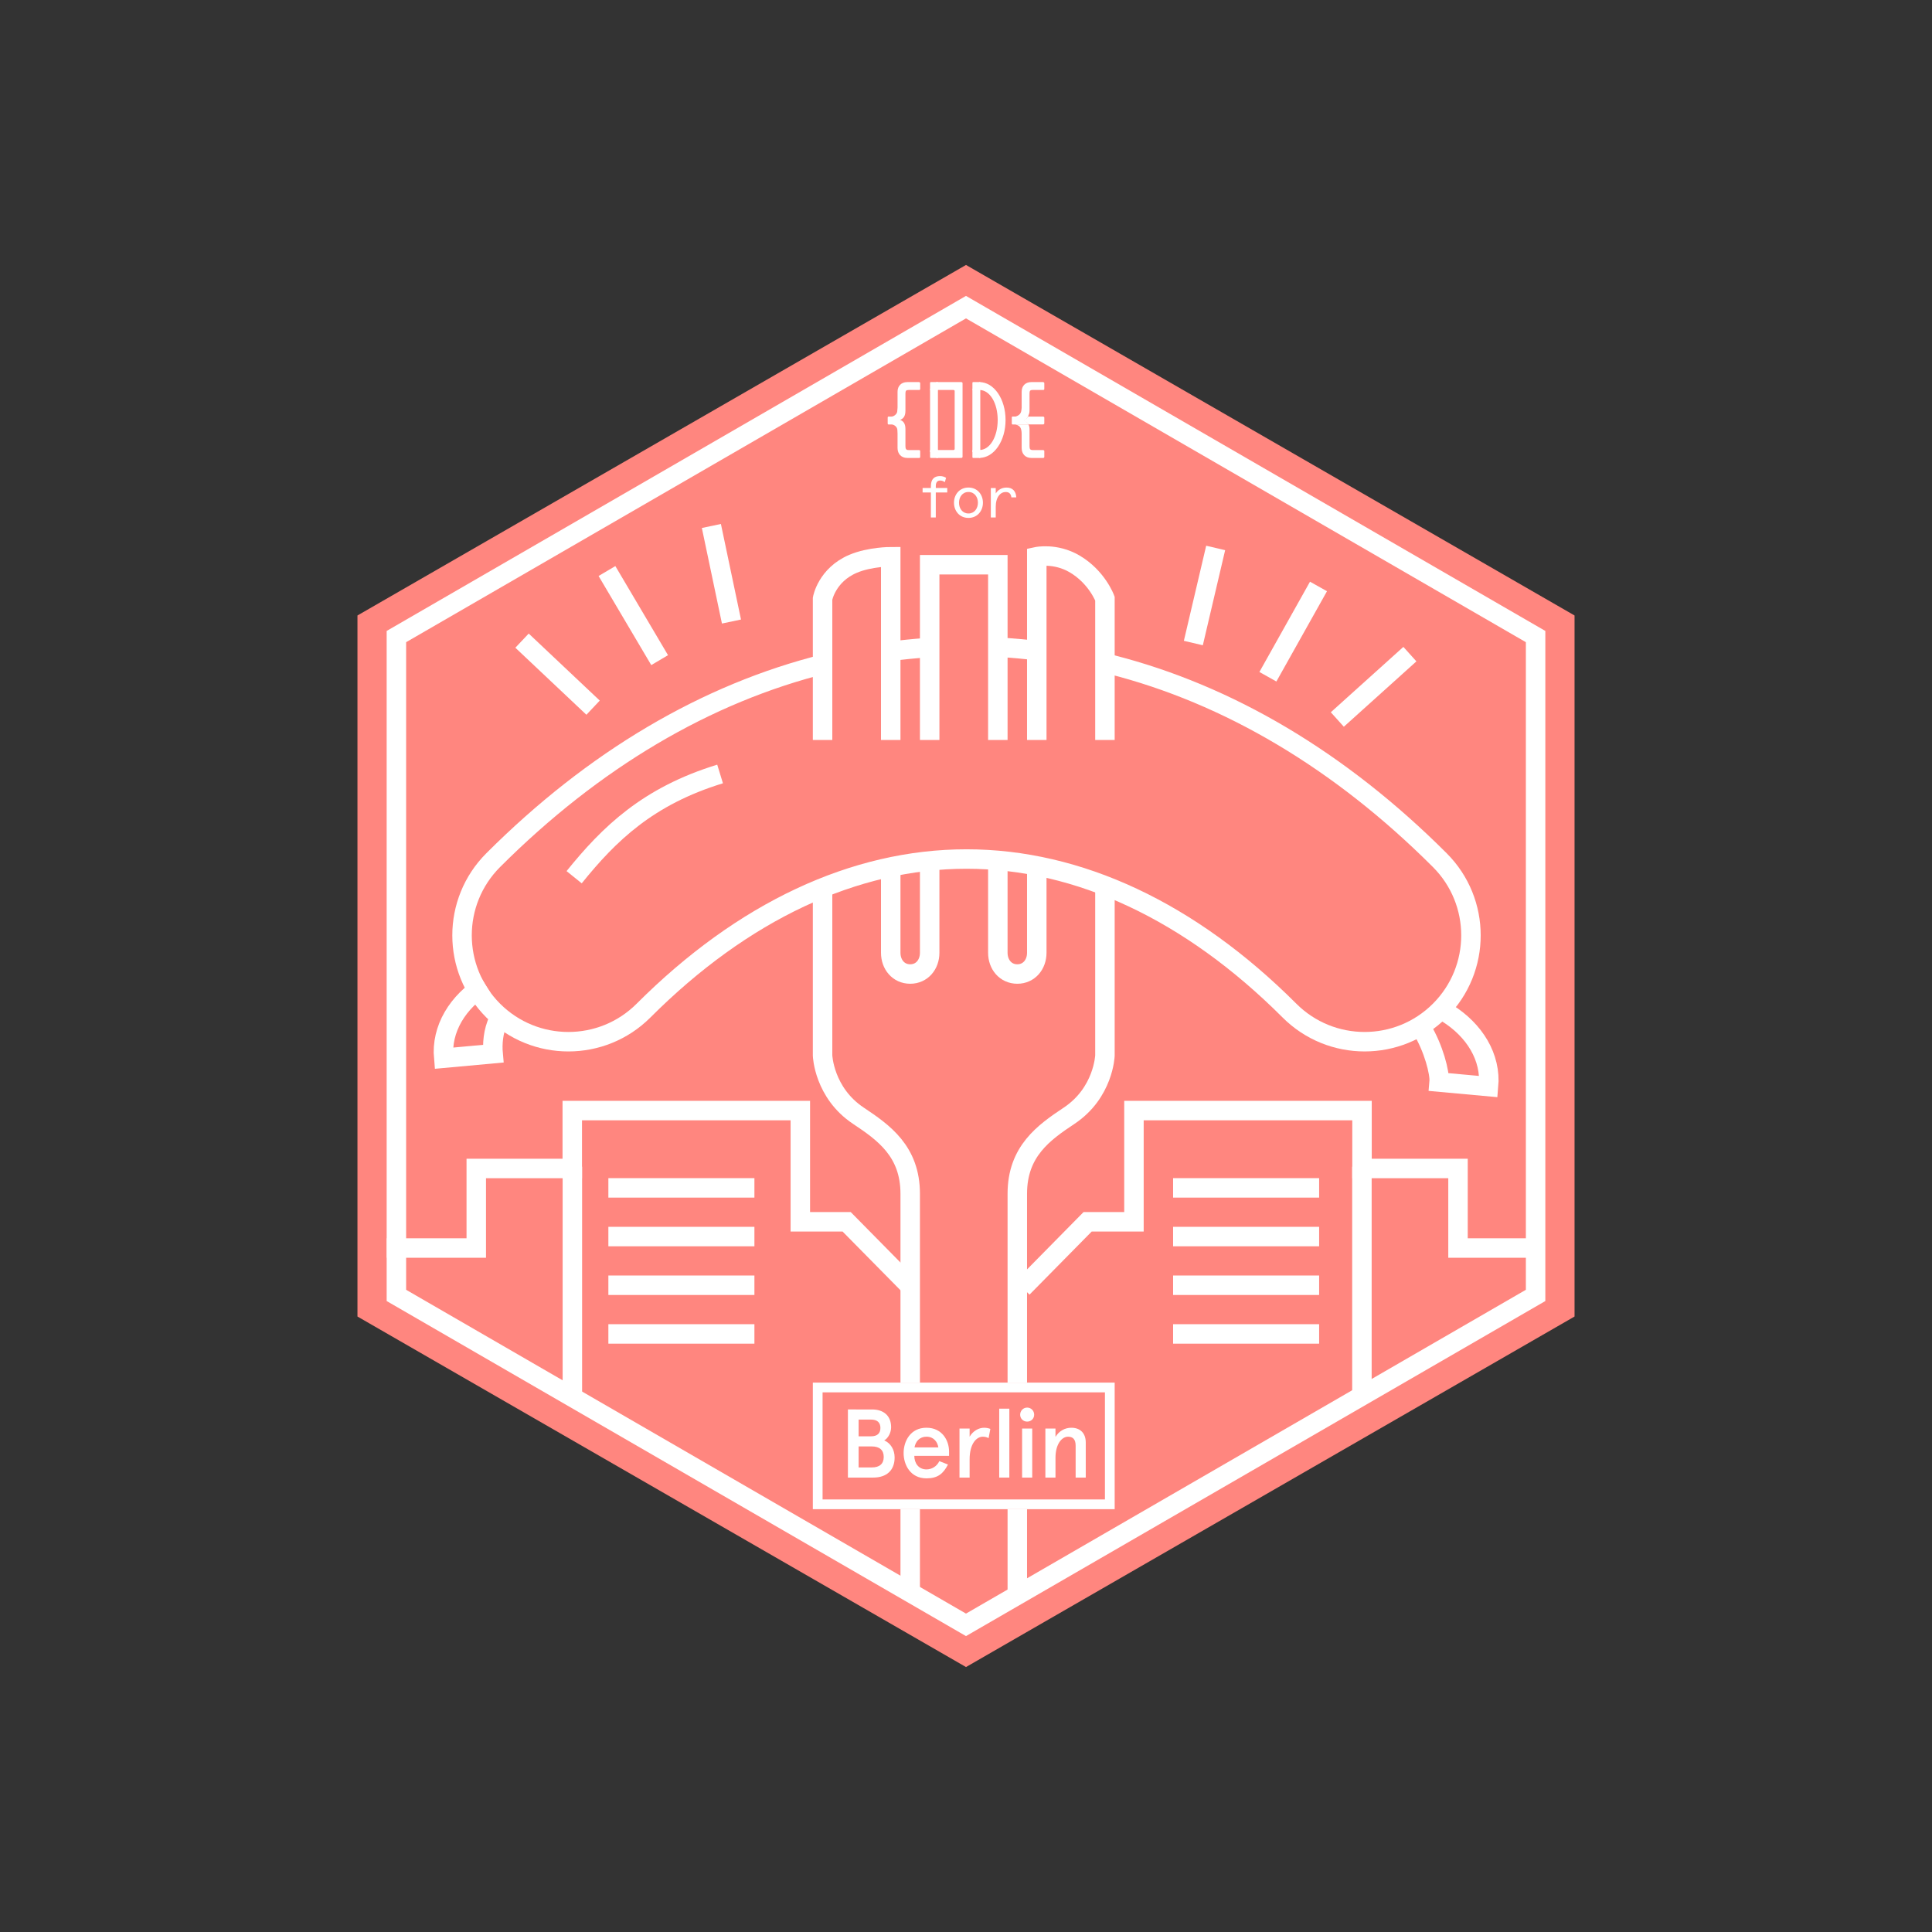 <?xml version="1.0" encoding="utf-8"?>
<!-- Generator: Adobe Illustrator 16.0.4, SVG Export Plug-In . SVG Version: 6.00 Build 0)  -->
<!DOCTYPE svg PUBLIC "-//W3C//DTD SVG 1.1//EN" "http://www.w3.org/Graphics/SVG/1.1/DTD/svg11.dtd">
<svg version="1.1" id="Ebene_1" xmlns="http://www.w3.org/2000/svg" xmlns:xlink="http://www.w3.org/1999/xlink" x="0px" y="0px"
	 width="198.425px" height="198.425px" viewBox="0 0 198.425 198.425" enable-background="new 0 0 198.425 198.425"
	 xml:space="preserve">
<rect x="0" y="0" width="198.425" height="198.425" fill="#333333" stroke="none"/>
<g>
	<g>
		<defs>
			<polygon id="SVGID_1_" points="161.713,135.213 99.213,171.213 36.713,135.213 36.713,63.212 99.213,27.212 161.713,63.212 			
				"/>
		</defs>
		<clipPath id="SVGID_2_">
			<use xlink:href="#SVGID_1_"  overflow="visible"/>
		</clipPath>
		<polygon clip-path="url(#SVGID_2_)" fill="#FF867F" points="33.878,136.852 33.878,61.574 99.212,23.94 164.548,61.574 
			164.548,136.852 99.212,174.484 		"/>
	</g>
	<polygon fill="none" stroke="#FFFFFF" stroke-width="2" stroke-miterlimit="10" points="157.713,133.045 99.212,166.879 
		40.712,133.045 40.712,65.378 99.212,31.545 157.713,65.378 	"/>
	<g>
		<path fill="none" stroke="#FFFFFF" stroke-width="2" stroke-miterlimit="10" d="M114.076,68.24
			c12.069,3.06,23.554,9.859,33.8,20.104c4.264,4.265,4.264,11.179,0,15.445c-2.133,2.133-4.928,3.199-7.723,3.199
			s-5.592-1.066-7.723-3.199c-10.183-10.182-21.651-15.563-33.166-15.563c-11.517,0-22.985,5.381-33.167,15.563
			c-4.264,4.266-11.179,4.266-15.445,0c-4.264-4.266-4.264-11.18,0-15.445c10.33-10.33,21.923-17.158,34.103-20.179"/>
		<path fill="none" stroke="#FFFFFF" stroke-width="2" stroke-miterlimit="10" d="M102.523,66.473
			c1.471,0.08,2.936,0.215,4.396,0.402"/>
		<path fill="none" stroke="#FFFFFF" stroke-width="2" stroke-miterlimit="10" d="M91.545,66.883c1.16-0.15,2.324-0.267,3.49-0.35"
			/>
		<path fill="none" stroke="#FFFFFF" stroke-width="2" stroke-miterlimit="10" d="M58.967,90.094
			c3.595-4.458,7.574-8.331,14.989-10.603"/>
		<path fill="none" stroke="#FFFFFF" stroke-width="2" stroke-miterlimit="10" d="M95.482,88v9.853c0,1.205-0.794,2.183-2,2.183
			s-2-0.978-2-2.183V89"/>
		<path fill="none" stroke="#FFFFFF" stroke-width="2" stroke-miterlimit="10" d="M106.482,89v8.853c0,1.205-0.794,2.183-2,2.183
			s-2-0.978-2-2.183V88"/>
		<polyline fill="none" stroke="#FFFFFF" stroke-width="2" stroke-miterlimit="10" points="95.482,76 95.482,58 102.482,58 
			102.482,76 		"/>
		<path fill="none" stroke="#FFFFFF" stroke-width="2" stroke-miterlimit="10" d="M84.482,76V61.482c0,0,0.425-2.429,3.136-3.578
			c1.718-0.728,3.864-0.728,3.864-0.728V76"/>
		<path fill="none" stroke="#FFFFFF" stroke-width="2" stroke-miterlimit="10" d="M113.482,76V61.482c0,0-0.815-2.226-3.136-3.578
			c-1.954-1.138-3.864-0.728-3.864-0.728V76"/>
		<path fill="none" stroke="#FFFFFF" stroke-width="2" stroke-miterlimit="10" d="M93.482,142v-19.393
			c0-4.375-2.739-6.294-5.319-8.014c-3.549-2.361-3.681-6.184-3.681-6.184V91.187"/>
		<path fill="none" stroke="#FFFFFF" stroke-width="2" stroke-miterlimit="10" d="M104.482,142v-19.393
			c0-4.375,2.738-6.294,5.318-8.014c3.55-2.361,3.682-6.184,3.682-6.184V90.964"/>
		<path fill="none" stroke="#FFFFFF" stroke-width="2" stroke-miterlimit="10" d="M148.597,104.029
			c2.857,1.775,4.559,4.555,4.283,7.568l-5.074-0.464c0.084-0.937-0.564-3.472-1.789-5.489"/>
		<path fill="none" stroke="#FFFFFF" stroke-width="2" stroke-miterlimit="10" d="M49.852,101.115
			c-2.855,1.777-4.559,4.557-4.281,7.568l5.074-0.464c-0.085-0.935-0.019-2.3,0.562-3.47"/>
		<path fill="#FFFFFF" d="M89.563,144.757c1.16,0,1.959,0.62,1.959,1.829c0,0.539-0.3,1.129-0.71,1.35
			c0.66,0.279,1.07,0.949,1.07,1.758c0,1.311-0.82,2.06-2.199,2.06h-2.599v-6.996H89.563z M88.184,145.797v1.719h1.279
			c0.62,0,0.96-0.29,0.96-0.859c0-0.57-0.34-0.859-0.96-0.859H88.184z M88.184,148.555v2.158h1.349c0.81,0,1.23-0.379,1.23-1.078
			c0-0.7-0.42-1.08-1.23-1.08H88.184z"/>
		<path fill="#FFFFFF" d="M97.472,149.523h-3.568c0,0.74,0.43,1.391,1.249,1.391c0.54,0,1.06-0.301,1.32-0.85l0.889,0.35
			c-0.489,0.949-1.059,1.419-2.209,1.419c-1.659,0-2.348-1.399-2.348-2.599s0.689-2.599,2.348-2.599c1.61,0,2.319,1.31,2.319,2.438
			V149.523z M93.924,148.654h2.449c-0.09-0.56-0.47-1.1-1.22-1.1C94.464,147.555,94.034,148.025,93.924,148.654"/>
		<path fill="#FFFFFF" d="M98.544,151.753v-5.037h1.04v0.839c0.35-0.6,0.949-0.919,1.489-0.919c0.271,0,0.49,0.06,0.64,0.12
			l-0.181,0.949c-0.159-0.1-0.379-0.15-0.589-0.15c-0.67,0-1.359,0.74-1.359,2.329v1.869H98.544z"/>
		<rect x="102.624" y="144.677" fill="#FFFFFF" width="1.04" height="7.076"/>
		<path fill="#FFFFFF" d="M105.494,144.566c0.41,0,0.72,0.33,0.72,0.73c0,0.399-0.31,0.709-0.72,0.709s-0.719-0.31-0.719-0.709
			C104.775,144.896,105.084,144.566,105.494,144.566 M106.014,151.753h-1.04v-5.037h1.04V151.753z"/>
		<path fill="#FFFFFF" d="M108.403,146.716v0.859c0.36-0.6,0.96-0.939,1.63-0.939c0.88,0,1.479,0.53,1.479,1.509v3.608h-1.039
			v-3.278c0-0.68-0.31-0.92-0.779-0.92c-0.649,0-1.29,0.77-1.29,2.159v2.039h-1.039v-5.037H108.403z"/>
		<line fill="none" stroke="#FFFFFF" stroke-width="2" stroke-miterlimit="10" x1="53.615" y1="65.797" x2="60.912" y2="72.681"/>
		<line fill="none" stroke="#FFFFFF" stroke-width="2" stroke-miterlimit="10" x1="62.338" y1="58.648" x2="67.748" y2="67.799"/>
		<line fill="none" stroke="#FFFFFF" stroke-width="2" stroke-miterlimit="10" x1="73.062" y1="54.02" x2="75.125" y2="63.834"/>
		<line fill="none" stroke="#FFFFFF" stroke-width="2" stroke-miterlimit="10" x1="124.854" y1="56.277" x2="122.562" y2="66.043"/>
		<line fill="none" stroke="#FFFFFF" stroke-width="2" stroke-miterlimit="10" x1="135.415" y1="60.232" x2="130.218" y2="69.505"/>
		<line fill="none" stroke="#FFFFFF" stroke-width="2" stroke-miterlimit="10" x1="144.802" y1="67.183" x2="137.349" y2="73.895"/>
		<line fill="none" stroke="#FFFFFF" stroke-width="2" stroke-miterlimit="10" x1="93.482" y1="155" x2="93.482" y2="164"/>
		<line fill="none" stroke="#FFFFFF" stroke-width="2" stroke-miterlimit="10" x1="104.482" y1="155" x2="104.482" y2="164"/>
		<polyline fill="none" stroke="#FFFFFF" stroke-width="2" stroke-linecap="square" stroke-miterlimit="10" points="40.724,128.176 
			48.915,128.176 48.915,120.008 58.775,120.008 58.775,114.062 82.197,114.062 82.197,125.482 86.953,125.482 92.937,131.551 		"/>
		
			<line fill="none" stroke="#FFFFFF" stroke-width="2" stroke-linecap="square" stroke-miterlimit="10" x1="58.785" y1="120.826" x2="58.785" y2="142.317"/>
		
			<line fill="none" stroke="#FFFFFF" stroke-width="2" stroke-linecap="square" stroke-miterlimit="10" x1="63.482" y1="122" x2="76.482" y2="122"/>
		
			<line fill="none" stroke="#FFFFFF" stroke-width="2" stroke-linecap="square" stroke-miterlimit="10" x1="63.482" y1="127" x2="76.482" y2="127"/>
		
			<line fill="none" stroke="#FFFFFF" stroke-width="2" stroke-linecap="square" stroke-miterlimit="10" x1="63.482" y1="132" x2="76.482" y2="132"/>
		
			<line fill="none" stroke="#FFFFFF" stroke-width="2" stroke-linecap="square" stroke-miterlimit="10" x1="63.482" y1="137" x2="76.482" y2="137"/>
		<polyline fill="none" stroke="#FFFFFF" stroke-width="2" stroke-linecap="square" stroke-miterlimit="10" points="
			157.277,128.176 149.744,128.176 149.744,120.008 139.885,120.008 139.885,114.062 116.462,114.062 116.462,125.482 
			111.706,125.482 105.725,131.551 		"/>
		
			<line fill="none" stroke="#FFFFFF" stroke-width="2" stroke-linecap="square" stroke-miterlimit="10" x1="139.875" y1="120.826" x2="139.875" y2="142.317"/>
		
			<line fill="none" stroke="#FFFFFF" stroke-width="2" stroke-linecap="square" stroke-miterlimit="10" x1="134.482" y1="122" x2="121.482" y2="122"/>
		
			<line fill="none" stroke="#FFFFFF" stroke-width="2" stroke-linecap="square" stroke-miterlimit="10" x1="134.482" y1="127" x2="121.482" y2="127"/>
		
			<line fill="none" stroke="#FFFFFF" stroke-width="2" stroke-linecap="square" stroke-miterlimit="10" x1="134.482" y1="132" x2="121.482" y2="132"/>
		
			<line fill="none" stroke="#FFFFFF" stroke-width="2" stroke-linecap="square" stroke-miterlimit="10" x1="134.482" y1="137" x2="121.482" y2="137"/>
		<rect x="83.982" y="142.5" fill="none" stroke="#FFFFFF" stroke-miterlimit="10" width="30" height="12"/>
		<path fill="#FFFFFF" d="M97.041,49.516c-0.186-0.12-0.324-0.162-0.486-0.162c-0.287,0-0.444,0.18-0.444,0.57v0.197h1.176v0.457
			H96.11v2.566h-0.503v-2.566h-0.852v-0.457h0.852v-0.185c0-0.732,0.353-1.038,0.929-1.038c0.276,0,0.462,0.072,0.63,0.174
			L97.041,49.516z"/>
		<path fill="#FFFFFF" d="M99.465,50.073c0.923,0,1.487,0.726,1.487,1.559c0,0.834-0.564,1.56-1.487,1.56s-1.487-0.726-1.487-1.56
			C97.978,50.799,98.542,50.073,99.465,50.073 M99.465,52.736c0.618,0,0.972-0.522,0.972-1.104c0-0.581-0.354-1.103-0.972-1.103
			s-0.971,0.522-0.971,1.103C98.494,52.214,98.847,52.736,99.465,52.736"/>
		<path fill="#FFFFFF" d="M103.874,51.081c-0.042-0.348-0.222-0.552-0.582-0.552c-0.527,0-1.025,0.498-1.025,1.524v1.091h-0.504
			v-3.022h0.504v0.557c0.233-0.366,0.611-0.605,1.115-0.605c0.601,0,0.96,0.36,0.995,1.007H103.874z"/>
		<polygon fill="#FFFFFF" points="95.521,39.951 95.521,40.051 95.521,46.426 96.053,46.426 96.203,46.426 96.33,46.426 
			96.33,39.951 		"/>
		<path fill="#FFFFFF" d="M98.729,47.032c0.056,0,0.129-0.05,0.129-0.105v-7.584c0-0.056-0.073-0.101-0.129-0.101h-2.527
			c-0.056,0-0.076,0.023-0.076,0.051v0.151v0.505c0,0.056,0.02,0.103,0.076,0.103h1.718c0.056,0,0.129,0.044,0.129,0.1v5.965
			c0,0.056-0.073,0.105-0.129,0.105h-1.718c-0.056,0-0.076,0.019-0.076,0.047v0.152v0.506c0,0.055,0.02,0.105,0.076,0.105H98.729z"
			/>
		<polygon fill="#FFFFFF" points="99.87,39.951 99.87,40.051 99.87,46.426 100.55,46.426 100.68,46.426 100.68,39.951 		"/>
		<path fill="#FFFFFF" d="M100.578,47.028v-0.809c1.113,0,1.89-1.383,1.89-3.084c0-1.7-0.776-3.084-1.89-3.084v-0.809
			c1.519,0,2.698,1.746,2.698,3.893C103.276,45.281,102.097,47.028,100.578,47.028"/>
		<path fill="#FFFFFF" d="M92.182,44.541v1.115v0.359c0,0.605,0.388,1.018,0.999,1.018h0.172h0.496h0.584
			c0.028,0,0.075-0.051,0.075-0.106v-0.607c0-0.055-0.07-0.097-0.126-0.097h-0.581h-0.297h-0.183c-0.261,0-0.329-0.111-0.329-0.41
			v-0.178v-0.973v-0.594c0-0.61-0.248-0.835-0.551-0.945c0.303-0.11,0.551-0.335,0.551-0.944v-0.422v-1.069v-0.254
			c0-0.294,0.058-0.382,0.329-0.382h0.228h0.29h0.594c0.028,0,0.075-0.046,0.075-0.101v-0.607c0-0.056-0.07-0.101-0.126-0.101
			h-0.486h-0.458h-0.257c-0.611,0-0.999,0.396-0.999,0.988v0.318v1.323c0,0-0.021,0.303-0.035,0.407
			c-0.038,0.273-0.373,0.508-0.581,0.505h-0.318c-0.056,0-0.078,0.043-0.078,0.099v0.607c0,0.055,0.022,0.103,0.078,0.103h0.29
			c0.265-0.004,0.6,0.219,0.625,0.552C92.17,44.242,92.182,44.541,92.182,44.541"/>
		<path fill="#FFFFFF" d="M96.202,39.242h-0.287h-0.319c-0.057,0-0.077,0.046-0.077,0.101v0.187v0.42v0.102h0.077h0.606h0.127V39.95
			v-0.607v-0.101H96.202z"/>
		<path fill="#FFFFFF" d="M95.521,46.32v0.287v0.32c0,0.055,0.019,0.105,0.075,0.105h0.187h0.42h0.127v-0.105V46.32v-0.097h-0.127
			h-0.607h-0.075V46.32z"/>
		<path fill="#FFFFFF" d="M100.55,39.242h-0.286h-0.32c-0.057,0-0.073,0.046-0.073,0.101v0.187v0.42v0.102h0.073h0.606h0.13V39.95
			v-0.607v-0.101H100.55z"/>
		<path fill="#FFFFFF" d="M99.87,46.32v0.287v0.32c0,0.055,0.017,0.105,0.073,0.105h0.187h0.42h0.13v-0.105V46.32v-0.097h-0.13
			h-0.606H99.87V46.32z"/>
		<path fill="#FFFFFF" d="M104.929,44.541v1.115v0.359c0,0.605,0.38,1.018,0.992,1.018h0.172h0.495h0.584
			c0.027,0,0.083-0.051,0.083-0.106v-0.607c0-0.055-0.077-0.097-0.133-0.097h-0.581h-0.297h-0.184c-0.262,0-0.323-0.111-0.323-0.41
			v-0.178v-0.973v-0.594c0-0.196-0.057-0.374-0.102-0.475h-1.358c0.373,0.101,0.532,0.235,0.609,0.559
			C104.925,44.313,104.929,44.541,104.929,44.541"/>
		<path fill="#FFFFFF" d="M104.871,42.278c-0.078,0.265-0.254,0.404-0.565,0.505h1.274c0.078-0.202,0.157-0.337,0.157-0.605v-0.421
			v-1.069v-0.254c0-0.295,0.052-0.382,0.323-0.382h0.229h0.289h0.594c0.028,0,0.083-0.046,0.083-0.102v-0.607
			c0-0.055-0.077-0.101-0.133-0.101h-0.486h-0.458h-0.257c-0.613,0-0.992,0.397-0.992,0.989v0.318v1.322
			C104.929,41.871,104.91,42.146,104.871,42.278"/>
		<path fill="#FFFFFF" d="M105.068,43.194c0.205,0.075,0.429,0.196,0.567,0.398h1.486c0.056,0,0.134-0.047,0.134-0.103v-0.607
			c0-0.056-0.078-0.099-0.134-0.099h-1.542C105.479,42.986,105.237,43.132,105.068,43.194"/>
		<path fill="#FFFFFF" d="M103.987,42.783c-0.056,0-0.07,0.043-0.07,0.099v0.607c0,0.055,0.015,0.104,0.07,0.104h0.29h1.358
			c-0.092-0.203-0.317-0.342-0.479-0.405c0.169-0.062,0.322-0.203,0.424-0.405h-1.274H103.987z"/>
	</g>
</g>
</svg>
